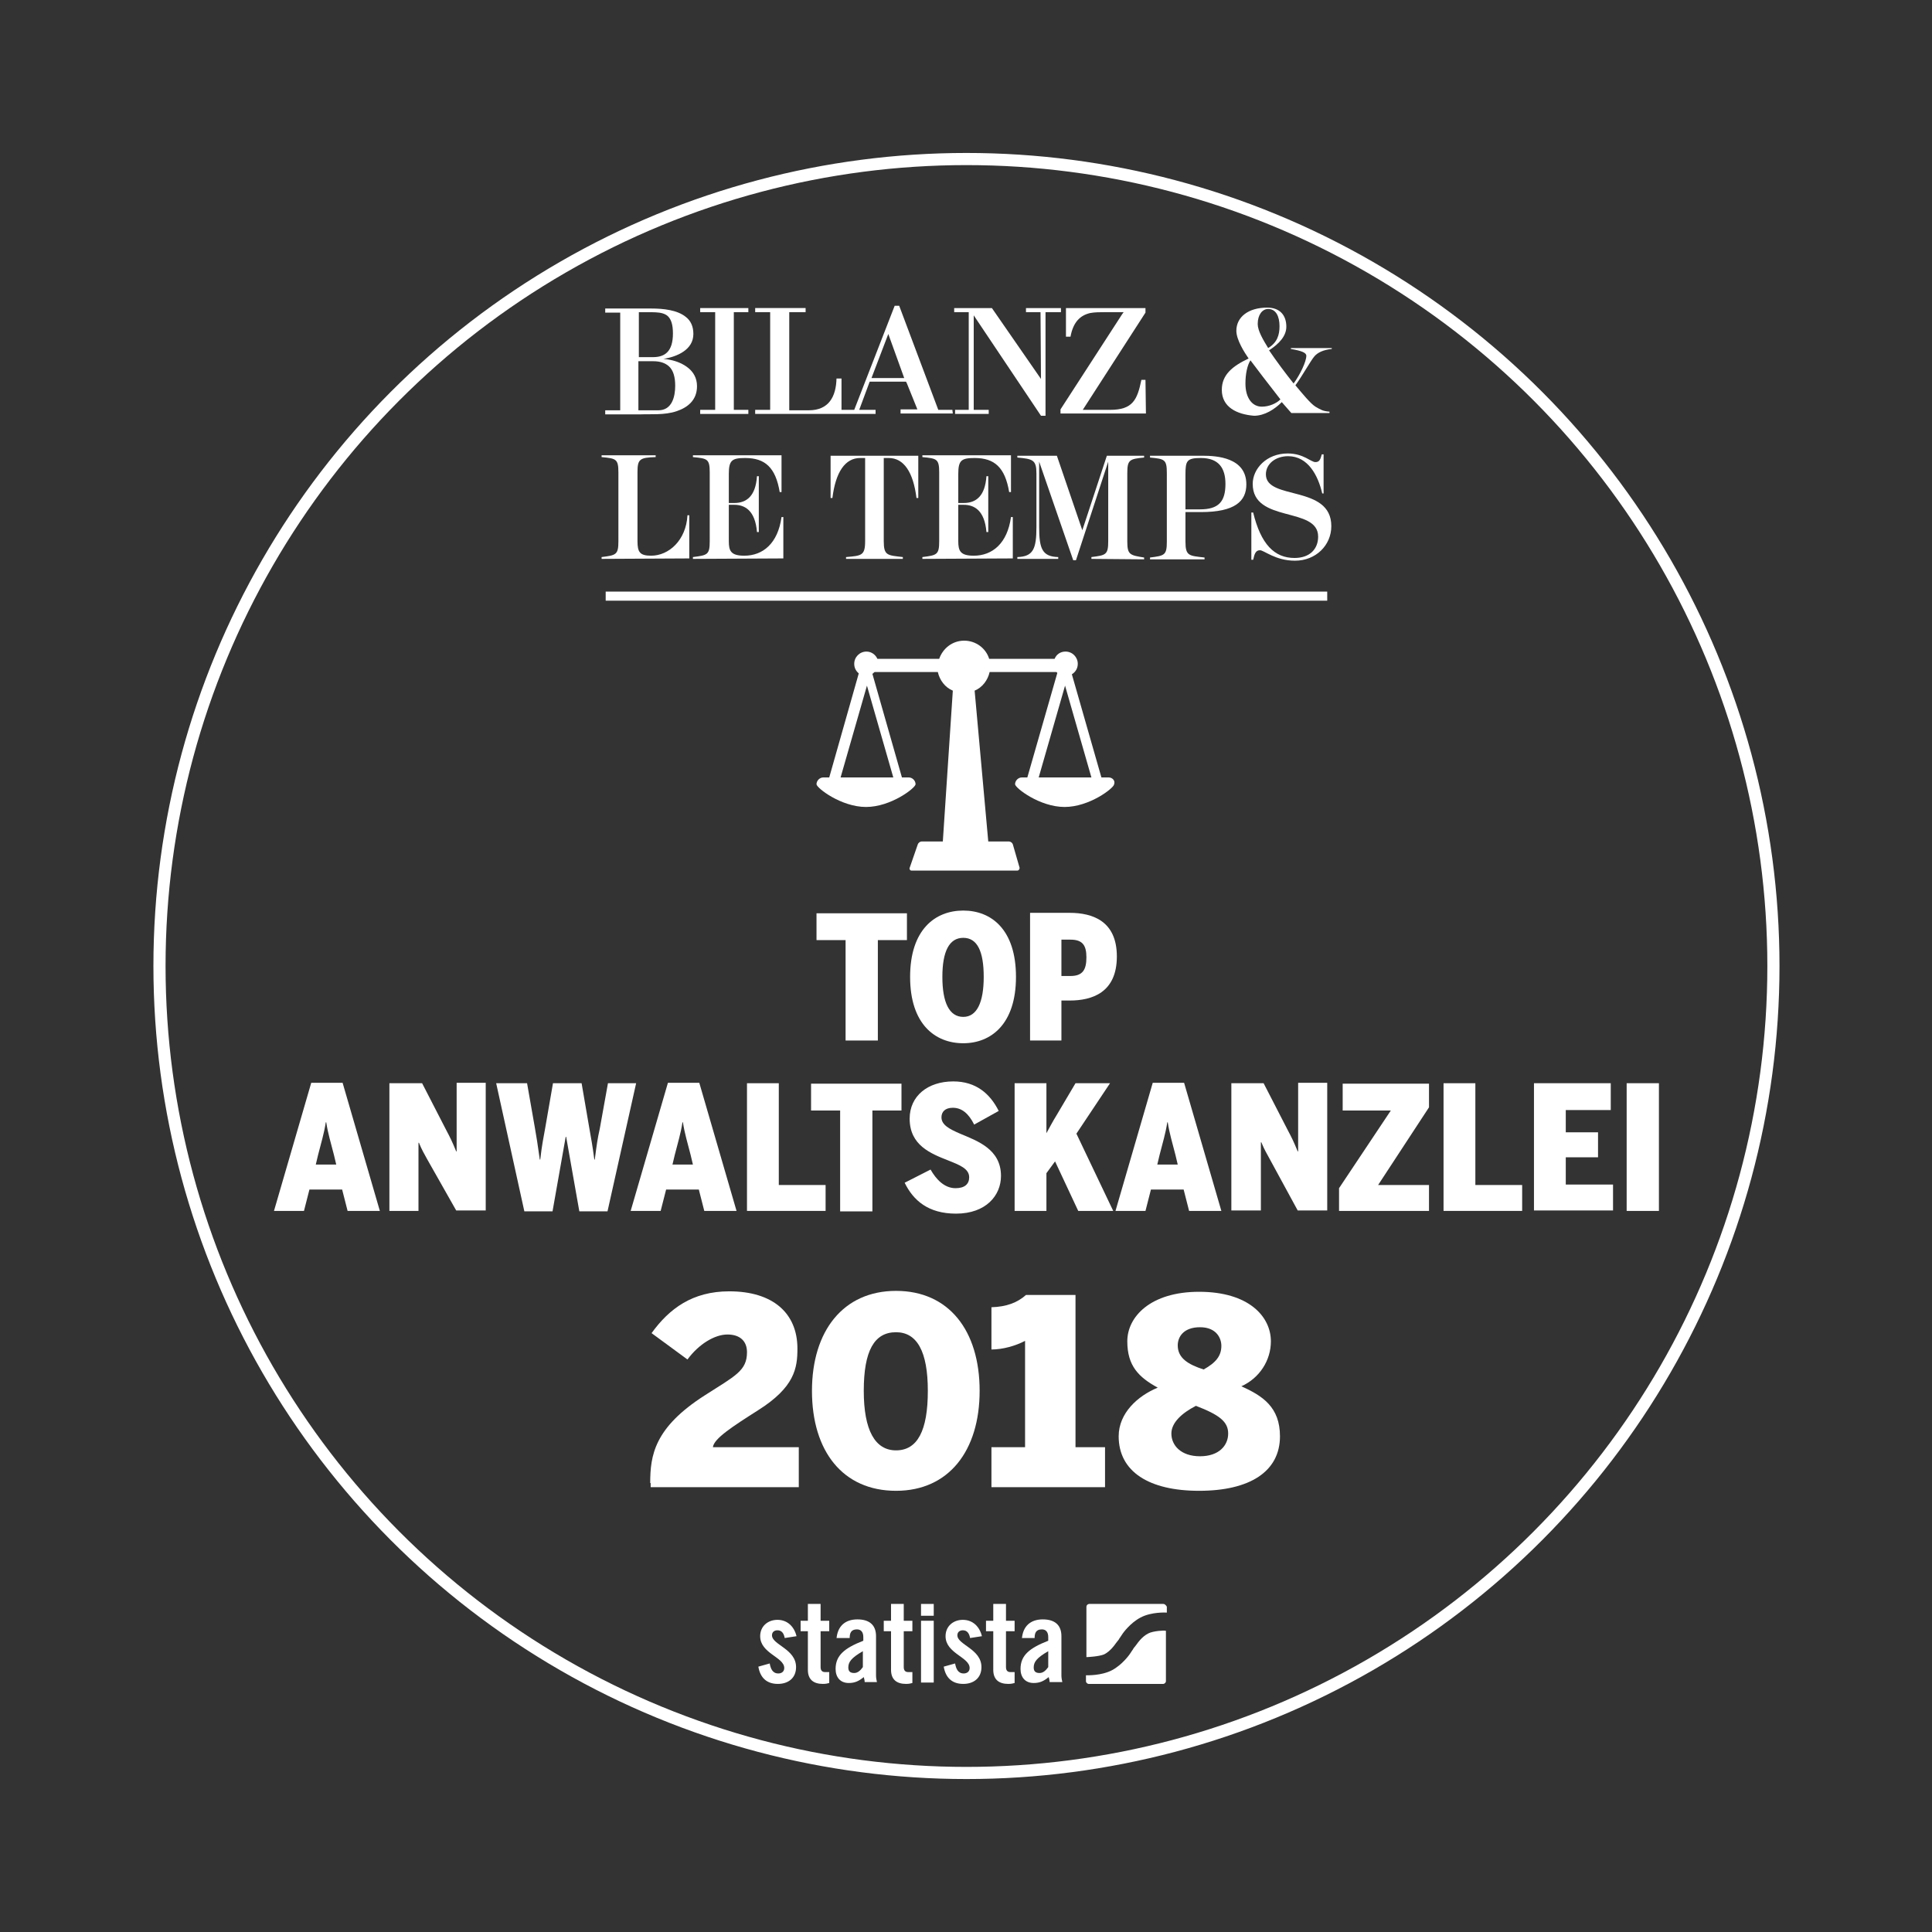 <?xml version="1.0" encoding="utf-8"?>
<!-- Generator: Adobe Illustrator 24.2.1, SVG Export Plug-In . SVG Version: 6.00 Build 0)  -->
<svg version="1.1" id="Ebene_1" xmlns="http://www.w3.org/2000/svg" xmlns:xlink="http://www.w3.org/1999/xlink" x="0px" y="0px"
	 width="425.2px" height="425.2px" viewBox="0 0 425.2 425.2" style="enable-background:new 0 0 425.2 425.2;" xml:space="preserve"
	>
<rect x="0" y="0" width="425.2" height="425.2" fill="#333333" stroke="none"/>
<style type="text/css">
	.st0{display:none;}
	.st1{display:inline;}
	.st2{fill:#55688B;}
	.st3{fill:none;}
	.st4{fill:none;stroke:#FFFFFF;stroke-width:2.672;}
	.st5{fill:#FFFFFF;}
	.st6{fill:none;stroke:#FFFFFF;stroke-width:2;}
</style>
<g id="HG_2020" class="st0">
	<g class="st1">
		<path class="st2" d="M212.7,396.9c101.8,0,184.3-82.5,184.3-184.3S314.5,28.3,212.7,28.3S28.5,110.8,28.5,212.6
			S111,396.9,212.7,396.9"/>
		<circle class="st3" cx="212.7" cy="212.6" r="188.3"/>
		<circle class="st4" cx="212.7" cy="212.6" r="177.6"/>
	</g>
</g>
<g id="HG_2020_Kopie">
	<g>
		<path class="st3" d="M212.7,396.9c101.8,0,184.3-82.5,184.3-184.3S314.5,28.3,212.7,28.3S28.5,110.8,28.5,212.6
			S111,396.9,212.7,396.9"/>
		<circle class="st3" cx="212.7" cy="212.6" r="188.3"/>
		<circle class="st4" cx="212.7" cy="212.6" r="177.6"/>
	</g>
</g>
<g id="Siegel_2020">
	<g>
		<g>
			<path class="st5" d="M132.4,123v-0.4c3.2-0.4,3.7-0.5,3.7-3.5V104c0-3-0.5-3.1-3.7-3.4v-0.4h11.9v0.4c-3.6,0.1-4,0.5-4,3.4v15.1
				c0,2.4,0.5,3.2,3,3.2c3.9,0,7.7-3.4,8-8.9h0.4v9.5"/>
			<path class="st5" d="M152.5,123v-0.4c3.2-0.4,3.7-0.5,3.7-3.5V104c0-3-0.5-3.1-3.7-3.4v-0.4H172v8.1h-0.4
				c-0.9-5.4-3.2-7.5-7.6-7.5c-2.9,0-3.6,0.5-3.6,3.5v6.4h1.2c2.7,0,4.7-1.5,5-5.9h0.4v12.3h-0.4c-0.4-4.8-2.7-6-5-6h-1.2v8
				c0,2.1,0.4,3.2,3.4,3.2c4.1,0,7.4-2.7,8.2-8.5h0.4v9.1"/>
			<path class="st5" d="M201.7,109.6c-0.7-5.7-2.8-8.8-6.1-8.8h-1.1v18.3c0,3.2,0.8,3.1,4.2,3.5v0.4h-12.5v-0.4
				c3.4-0.3,4.2-0.3,4.2-3.5v-18.3h-1.1c-3.3,0-5.4,3.1-6.1,8.8h-0.4v-9.3h19.3v9.3"/>
			<path class="st5" d="M203,123v-0.4c3.2-0.4,3.7-0.5,3.7-3.5V104c0-3-0.5-3.1-3.7-3.4v-0.4h19.5v8.1h-0.4
				c-0.9-5.4-3.2-7.5-7.6-7.5c-2.9,0-3.6,0.5-3.6,3.5v6.4h1.2c2.7,0,4.7-1.5,5-5.9h0.4v12.3h-0.4c-0.4-4.8-2.7-6-5-6h-1.2v8
				c0,2.1,0.4,3.2,3.4,3.2c4.1,0,7.4-2.7,8.2-8.5h0.4v9.1"/>
			<path class="st5" d="M240.2,123v-0.4c3.2-0.4,3.7-0.5,3.7-3.5v-17.5l-7.1,21.7h-0.6l-7.5-21.7V116c0,4.8,0.7,6.5,4.2,6.6v0.4h-9
				v-0.4c3.5-0.1,4.2-1.8,4.2-6.6v-11.8c0-3-0.8-3.2-4.2-3.5v-0.4h8.7l5.6,16.4l5.4-16.4h8.2v0.4c-3.2,0.3-3.7,0.5-3.7,3.4v15.1
				c0,2.9,0.6,3,3.7,3.5v0.4"/>
			<path class="st5" d="M264.3,100.8c-3.1,0-3.4,0.6-3.4,3.6v7.7h3.2c4.1,0,5.6-1.7,5.6-5.6C269.7,103,268.2,100.8,264.3,100.8
				 M264.3,112.7h-3.4v6.5c0,3.2,0.8,3.1,4.2,3.5v0.4h-12v-0.4c3.2-0.4,3.7-0.5,3.7-3.5v-15.1c0-3-0.5-3.1-3.7-3.4v-0.4h11.6
				c3.1,0,9.6,0.4,9.6,6.3C274.3,110.3,271.8,112.7,264.3,112.7"/>
			<path class="st5" d="M285,123.4c-4.3,0-6.8-2.3-7.7-2.3c-0.9,0-1.2,0.7-1.5,2.1h-0.4v-10.4h0.4c1.7,7,4.7,10,9.1,10
				c3.4,0,5.2-2,5.2-4.7c0-6.7-14.4-2.9-14.4-11.6c0-3.3,3-6.7,7.7-6.7c3.5,0,5.1,1.9,6.1,1.9c0.9,0,1.1-0.6,1.4-1.7h0.4v8.6H291
				c-0.9-3.9-3.1-8.2-7.5-8.2c-2.8,0-4.9,1.7-4.9,4c0,5.8,14.4,2.2,14.4,11.4C293,120,289.6,123.4,285,123.4"/>
		</g>
		<g>
			<path class="st5" d="M268.9,85.8c0-3.3,2.3-5.2,5.9-6.9c-0.9-1.3-2.7-4.1-2.7-6.1c0-3,2.6-5.1,6.8-5.1c2.8,0,4.2,1.7,4.2,4.2
				c0,2-1.5,3.7-3.8,5.2c1.7,2.5,3.5,4.9,5.4,7.3c1.4-1.9,2.8-4.8,2.8-6.1c0-0.7-1.1-1.1-3.4-1.5v-0.2h9v0.2
				c-1.9,0.2-3.1,0.8-3.8,1.6c-0.8,0.9-2.6,4.2-4.2,6.4c1.6,1.9,3.3,4,4.4,4.7c1.2,0.7,1.7,1,3.1,1.1v0.3h-8.4l-2.1-2.4
				c-1.6,1.6-3.8,3-6.1,3C272.2,91.2,268.9,89.6,268.9,85.8z M281.8,87.9c-2.5-3.2-5.5-7.1-6.6-8.6c-0.7,1.1-1.1,3-1.1,5.1
				c0,3.2,1.5,5.1,3.6,5.1C279.3,89.5,280.9,88.8,281.8,87.9z M281.6,71.8c0-2.2-0.8-3.8-2.5-3.8c-1.3,0-2.3,1.3-2.3,3.3
				c0,1.5,1.2,3.5,2.3,5.3C281.1,75.4,281.6,73.7,281.6,71.8z"/>
		</g>
		<g>
			<path class="st5" d="M148.9,90.5c2.4-0.8,4.5-2.4,4.5-5.5c0-1.8-0.8-3.1-1.9-4c-1.1-0.9-2.5-1.5-4-1.8c-0.5-0.1-1-0.2-1.5-0.2
				l0,0c3-0.5,6.6-2,6.6-5.5c0-1.7-0.6-2.9-1.6-3.7c-1.9-1.6-5.1-1.9-7.6-1.9h-10.2v0.9h3.3v21.5h-3.3v0.9h7.6
				C143.1,91.1,146.3,91.4,148.9,90.5 M140.5,68.7c2.8,0.1,5.2-0.3,6.5,0.9c0.7,0.7,1.1,1.8,1.1,3.8c0,4-1.8,5.2-4.4,5.2h-2.5h-0.6
				v-9.9H140.5z M140.5,79.5h3.3c1.5,0,2.6,0.4,3.4,1.1c1,0.9,1.4,2.4,1.4,4.3c0,2.4-0.7,5.4-3.7,5.4h-3.8h-0.6L140.5,79.5
				L140.5,79.5z"/>
			<polygon class="st5" points="161.5,68.7 164.7,68.7 164.7,67.8 154.1,67.8 154.1,68.7 157.4,68.7 157.4,90.2 154.1,90.2 
				154.1,91.1 164.7,91.1 164.7,90.2 161.5,90.2 			"/>
			<polygon class="st5" points="230.1,68.7 233.5,68.7 233.5,67.8 225.8,67.8 225.8,68.7 229,68.7 229.1,83 229.1,83.4 218.3,67.8 
				210,67.8 210,68.7 213.2,68.7 213.2,90.2 210.2,90.2 210.2,91.1 217.6,91.1 217.6,90.2 214.3,90.2 214.3,69.4 214.9,70.3 
				229.1,91.5 230.1,91.5 			"/>
			<path class="st5" d="M252.1,83.6h-0.9c-0.9,4.4-1.9,6.6-6.9,6.6h-6l13.8-21.4v-1h-17.5v6.3h1c0.6-3.3,2.2-4.7,4.3-5.2
				c1-0.2,2.3-0.2,3.5-0.2h3.9l-0.3,0.4l-13.6,21V91h18.8L252.1,83.6z"/>
			<path class="st5" d="M209.6,90.2h-3.1l-8.6-22.9h-1L188,90.2h-2.8v-6.5v-0.4h-1.1c-0.1,4-1.7,7-6.1,7h-4.3V68.7h3.6v-0.9h-11.1
				v0.9h3.3v21.5h-3.3v0.9h26.5v-0.9h-3.6l2.3-6.2h8l0.2,0.4l2.3,5.7h-3.7V91h11.5L209.6,90.2L209.6,90.2z M195.5,73.5l3.5,9.7h-7.2
				L195.5,73.5z"/>
		</g>
	</g>
	<g>
		<path class="st5" d="M186.1,206.9h-6.4V201h19.9v5.9h-6.4V229h-7.1V206.9z"/>
		<path class="st5" d="M200.3,215c0-10.4,5.5-14.6,11.7-14.6s11.6,4.2,11.6,14.6c0,10.4-5.5,14.6-11.6,14.6
			C205.8,229.6,200.3,225.4,200.3,215z M216.5,215c0-5.6-1.4-8.6-4.5-8.6s-4.6,3-4.6,8.6s1.5,8.8,4.6,8.8
			C215,223.8,216.5,220.6,216.5,215z"/>
		<path class="st5" d="M226.6,200.9h8.8c5.2,0,10.4,1.9,10.4,9.6c0,8-5.5,9.7-10.4,9.7h-1.8v8.8h-6.9v-28.1H226.6z M235.6,214.8
			c2.7,0,3.5-1.4,3.5-4.1c0-2.6-0.8-3.9-3.5-3.9h-2v8H235.6z"/>
	</g>
	<line class="st6" x1="133.3" y1="131.2" x2="292.1" y2="131.2"/>
	<g>
		<g>
			<path class="st5" d="M172.7,360.5c-0.2-1.1-0.7-1.7-1.6-1.7c-0.7,0-1.2,0.4-1.2,1.1c0,2.1,5.3,3,5.3,7c0,2.4-1.7,3.7-4,3.7
				c-2.5,0-3.9-1.4-4.3-3.8l2.5-0.7c0.2,1.1,0.6,2.2,1.9,2.2c0.7,0,1.3-0.4,1.3-1.2c0-2.4-5.3-3.2-5.3-7c0-2.2,1.7-3.6,3.8-3.6
				c2.2,0,3.7,1.5,4.2,3.6L172.7,360.5z"/>
			<path class="st5" d="M176.2,359v-2.3h1.6V353h2.8v3.7h1.9v2.3h-1.9v7.9c0,0.7,0.3,1.1,1,1.1h0.9v2.4c-0.4,0.1-0.7,0.2-1.4,0.2
				c-2.1,0-3.3-1-3.3-3.1V359H176.2z"/>
			<path class="st5" d="M184.1,360.7c0.2-2.8,1.9-4.3,4.6-4.3c2.6,0,4.1,1.2,4.1,3.7v8.7c0,0.4,0.1,1,0.2,1.4h-2.7
				c0-0.4-0.1-0.7-0.2-1.1c-1.1,0.9-2,1.3-3.3,1.3c-1.9,0-2.9-1.3-2.9-3.1c0-3,2-4.6,6.1-6.2v-0.8c0-1.1-0.5-1.7-1.4-1.7
				c-1.3,0-1.6,0.8-1.6,1.9h-2.9V360.7z M189.9,363.4c-2.6,1.5-3.2,2.4-3.2,3.6c0,0.9,0.5,1.2,1.3,1.2s1.4-0.6,1.9-1.3V363.4z"/>
		</g>
		<g>
			<path class="st5" d="M194.5,359v-2.3h1.6V353h2.8v3.7h1.9v2.3h-1.9v7.9c0,0.7,0.3,1.1,1,1.1h0.9v2.4c-0.4,0.1-0.7,0.2-1.4,0.2
				c-2.1,0-3.3-1-3.3-3.1V359H194.5z"/>
			<path class="st5" d="M202.7,353h2.8v2.6h-2.8V353z M202.7,356.7h2.8v13.6h-2.8V356.7z"/>
		</g>
		<g>
			<path class="st5" d="M213.5,360.5c-0.2-1.1-0.7-1.7-1.6-1.7c-0.7,0-1.2,0.4-1.2,1.1c0,2.1,5.3,3,5.3,7c0,2.4-1.7,3.7-4,3.7
				c-2.5,0-3.9-1.4-4.3-3.8l2.5-0.7c0.2,1.1,0.6,2.2,1.9,2.2c0.7,0,1.3-0.4,1.3-1.2c0-2.4-5.3-3.2-5.3-7c0-2.2,1.7-3.6,3.8-3.6
				c2.2,0,3.7,1.5,4.2,3.6L213.5,360.5z"/>
			<path class="st5" d="M217,359v-2.3h1.6V353h2.8v3.7h1.9v2.3h-1.9v7.9c0,0.7,0.3,1.1,1,1.1h0.9v2.4c-0.4,0.1-0.7,0.2-1.4,0.2
				c-2.1,0-3.3-1-3.3-3.1V359H217z"/>
			<path class="st5" d="M224.9,360.7c0.2-2.8,1.9-4.3,4.6-4.3c2.6,0,4.1,1.2,4.1,3.7v8.7c0,0.4,0.1,1,0.2,1.4H231
				c0-0.4-0.1-0.7-0.2-1.1c-1.1,0.9-2,1.3-3.3,1.3c-1.9,0-2.9-1.3-2.9-3.1c0-3,2-4.6,6.1-6.2v-0.8c0-1.1-0.5-1.7-1.4-1.7
				c-1.3,0-1.6,0.8-1.6,1.9h-2.8V360.7z M230.7,363.4c-2.6,1.5-3.2,2.4-3.2,3.6c0,0.9,0.5,1.2,1.3,1.2s1.4-0.6,1.9-1.3V363.4z"/>
			<path class="st5" d="M256,353h-16.3c-0.3,0-0.6,0.3-0.6,0.6v11.1h0.1c0,0,2.6-0.1,3.8-0.6c1.4-0.7,2.4-2.2,2.4-2.2
				c0.3-0.4,0.6-0.8,0.7-0.9c0.1-0.1,0.2-0.3,0.2-0.3s0.1-0.2,0.2-0.3c0.1-0.1,0.3-0.5,0.6-0.9c0,0,1.6-2.3,3.9-3.5
				c2.4-1.3,5.7-1.1,5.7-1.1s0,0,0.1,0v-1.3C256.6,353.3,256.4,353,256,353 M252.7,359.5c-1.4,0.7-2.4,2.2-2.4,2.2
				c-0.3,0.4-0.6,0.8-0.7,0.9c-0.1,0.1-0.2,0.3-0.2,0.3s-0.1,0.2-0.2,0.3c-0.1,0.1-0.3,0.5-0.6,0.9c0,0-1.6,2.3-3.9,3.5
				c-2.3,1.2-5.4,1.1-5.7,1.1v1.3c0,0.3,0.3,0.6,0.6,0.6H256c0.3,0,0.6-0.3,0.6-0.6v-11.1c-0.1,0-0.1,0-0.2,0
				C256.5,358.8,253.8,358.9,252.7,359.5"/>
		</g>
	</g>
	<g>
		<path class="st5" d="M66.9,266.5h-6.6l8.2-28.2h6.9l8.2,28.2h-7.1l-1.2-4.7h-7.2L66.9,266.5z M73.5,254.2
			c-0.7-2.8-1.3-4.6-1.7-7.2h-0.1c-0.4,2.6-1,4.4-1.7,7.2l-0.5,2.1H74L73.5,254.2z"/>
		<path class="st5" d="M85.8,238.4h7.1l5.3,10.3c0.9,1.7,1.3,2.5,2.2,4.7h0.1v-15.1h6.4v28.1h-6.5L94,255.1
			c-0.7-1.3-1.1-1.9-1.8-3.6h-0.1v15h-6.4v-28.1H85.8z"/>
		<path class="st5" d="M109.2,238.4h6.8l1.7,9.7c0.4,2.3,0.6,3.5,1.1,7.1h0.1c0.4-3.5,0.7-4.7,1.1-7l1.7-9.8h6.3l1.7,9.9
			c0.4,2.3,0.7,3.8,1.1,6.9h0.1c0.4-3.1,0.6-4.6,1.1-6.8l1.8-10h6.2l-6.3,28.2h-6.2l-2.9-16.4h-0.1l-2.9,16.4h-6.2L109.2,238.4z"/>
		<path class="st5" d="M145.4,266.5h-6.6l8.2-28.2h6.9l8.2,28.2H155l-1.2-4.7h-7.2L145.4,266.5z M152,254.2
			c-0.7-2.8-1.3-4.6-1.7-7.2h-0.1c-0.4,2.6-1,4.4-1.7,7.2l-0.5,2.1h4.5L152,254.2z"/>
		<path class="st5" d="M164.3,238.4h7.1v22.4h10.3v5.7h-17.3v-28.1H164.3z"/>
		<path class="st5" d="M184.9,244.4h-6.4v-5.9h19.9v5.9H192v22.2h-7.1V244.4z"/>
		<path class="st5" d="M199.1,260.3l5.7-2.9c1.2,2.1,3,4.1,5.5,4.1c2,0,3-0.9,3-2.4c0-1.9-2.1-2.7-4.6-3.7c-3.8-1.5-8.5-3.3-8.5-9.2
			c0-5,4-8.2,9.6-8.2c5,0,8.1,2.7,10,6.5l-5.4,3c-1.2-2.4-2.7-3.7-4.7-3.7c-1.7,0-2.5,0.9-2.5,2.1c0,1.7,1.8,2.6,4.1,3.6
			c3.8,1.6,9,3.4,9,9.3c0,4.3-3.3,8.3-9.9,8.3C204.3,267.1,201,264.2,199.1,260.3z"/>
		<path class="st5" d="M223.3,238.4h7v11c0.5-0.9,1.5-2.8,2.2-3.9l4.2-7.1h7.6l-7.4,11.1l8.1,17h-7.7l-5.1-10.9l-1.9,2.6v8.3h-7
			L223.3,238.4L223.3,238.4z"/>
		<path class="st5" d="M252.1,266.5h-6.6l8.2-28.2h6.9l8.2,28.2h-7.1l-1.2-4.7h-7.2L252.1,266.5z M258.7,254.2
			c-0.7-2.8-1.3-4.6-1.7-7.2h-0.1c-0.4,2.6-1,4.4-1.7,7.2l-0.5,2.1h4.5L258.7,254.2z"/>
		<path class="st5" d="M271,238.4h7.1l5.3,10.3c0.9,1.7,1.3,2.5,2.2,4.7h0.1v-15.1h6.4v28.1h-6.5l-6.2-11.4
			c-0.7-1.3-1.1-1.9-1.8-3.6h-0.1v15H271V238.4z"/>
		<path class="st5" d="M294.7,261.5l11.4-17.1h-10.6v-5.9h19v5.2l-11.2,17.1h11.2v5.7h-19.8V261.5z"/>
		<path class="st5" d="M317.6,238.4h7.1v22.4H335v5.7h-17.3v-28.1H317.6z"/>
		<path class="st5" d="M337.5,238.4h17v5.9h-9.9v4.9h7.1v5.5h-7.1v6H355v5.7h-17.4v-28H337.5z"/>
		<path class="st5" d="M358,238.4h7.1v28.1H358V238.4z"/>
	</g>
	<path class="st5" d="M244,171.1h-1.6l-6.5-22.7c0.8-0.5,1.3-1.3,1.3-2.3c0-1.5-1.2-2.7-2.7-2.7c-1.1,0-2,0.6-2.4,1.6h-14.4
		c-0.7-2.3-2.9-4-5.5-4s-4.7,1.7-5.5,4h-13.6c-0.4-0.9-1.3-1.6-2.4-1.6c-1.5,0-2.7,1.2-2.7,2.7c0,0.9,0.4,1.6,1,2.1l-6.5,22.9h-1.3
		c-0.8,0-1.5,0.7-1.5,1.5s5.4,5,10.9,5s10.9-4.2,10.9-5s-0.7-1.5-1.5-1.5h-1.5l-6.5-22.8c0.2-0.1,0.3-0.3,0.5-0.4h13.9
		c0.4,1.8,1.6,3.4,3.3,4.1l-2.2,33.2h-4.7c-0.3,0-0.7,0.3-0.8,0.6l-1.8,5.2c-0.1,0.3,0.1,0.6,0.4,0.6h23.3c0.3,0,0.5-0.3,0.5-0.6
		l-1.5-5.2c-0.1-0.3-0.5-0.6-0.8-0.6h-4.6l-3-33.2c1.7-0.7,2.9-2.3,3.3-4.1h14.7c0.1,0.1,0.2,0.2,0.2,0.2l-6.6,23h-1.2
		c-0.8,0-1.5,0.7-1.5,1.5s5.4,5,10.9,5s10.9-4.2,10.9-5C245.5,171.8,244.8,171.1,244,171.1z M185,171.1l5.8-20.2l5.8,20.2H185z
		 M228.6,171.1l5.8-20.2l5.8,20.2H228.6z"/>
</g>
<g id="_x32_017" class="st0">
	<g class="st1">
		<path class="st5" d="M148.3,326.4c0-6.1,0.9-12.2,12-19.3c6.7-4.3,9.3-5.4,9.3-9.5c0-2.5-1.6-3.9-4.3-3.9c-2.8,0-6.3,2.1-8.8,5.5
			l-7.9-5.8c3.9-5.4,9-9.2,17.1-9.2c9.6,0,15,4.8,15,12.6c0,4.3-0.6,8.5-8.7,13.6c-5.5,3.5-9.7,6.2-9.9,8.1H181v8.8h-32.6
			L148.3,326.4L148.3,326.4z"/>
		<path class="st5" d="M184.5,306.1c0-13.2,6.9-22,18.5-22s18.4,8.7,18.4,22c0,13.2-6.8,22-18.4,22
			C191.3,328.1,184.5,319.4,184.5,306.1z M210,306.1c0-8.7-2.4-12.9-7-12.9c-4.8,0-7.1,4.1-7.1,12.9c0,8.7,2.5,13.1,7.1,13.1
			C207.7,319.2,210,314.9,210,306.1z"/>
		<path class="st5" d="M224.5,318.5h7.5v-23.4c-2.1,1.1-4.9,1.9-7.4,1.9v-9.3c3.3-0.1,5.7-1,7.6-2.7h10.9v33.5h6.5v8.8h-25v-8.8
			H224.5z"/>
		<path class="st5" d="M268.2,294h-19.5v-9h31.1v8.3l-15.6,34h-11.6L268.2,294z"/>
	</g>
</g>
<g id="_x32_018">
	<g>
		<path class="st5" d="M143.1,326.4c0-6.1,0.9-12.2,12-19.3c6.7-4.3,9.3-5.4,9.3-9.5c0-2.5-1.6-3.9-4.3-3.9c-2.8,0-6.3,2.1-8.8,5.5
			l-7.9-5.8c3.9-5.4,9-9.2,17.1-9.2c9.6,0,15,4.8,15,12.6c0,4.3-0.6,8.5-8.7,13.6c-5.5,3.5-9.7,6.2-9.9,8.1h18.9v8.8h-32.6v-0.9
			H143.1z"/>
		<path class="st5" d="M178.7,306.1c0-13.2,6.9-22,18.5-22s18.4,8.7,18.4,22c0,13.2-6.8,22-18.4,22
			C185.5,328.1,178.7,319.4,178.7,306.1z M204.2,306.1c0-8.7-2.4-12.9-7-12.9c-4.8,0-7.1,4.1-7.1,12.9c0,8.7,2.5,13.1,7.1,13.1
			C201.9,319.2,204.2,314.9,204.2,306.1z"/>
		<path class="st5" d="M218.1,318.5h7.5v-23.4c-2.1,1.1-4.9,1.9-7.4,1.9v-9.3c3.3-0.1,5.7-1,7.6-2.7h10.9v33.5h6.5v8.8h-25v-8.8
			H218.1z"/>
		<path class="st5" d="M246.2,316.1c0-5.1,4.2-8.9,8.6-10.7c-4.2-2.3-6.7-4.8-6.7-10.2c0-5.4,5.1-10.9,15.8-10.9
			c11,0,15.8,5.5,15.8,10.9c0,4.2-2.5,8.1-6.5,9.9c4.7,2.1,8.5,4.6,8.5,11c0,7.8-6.7,12-17.8,12
			C252.9,328.1,246.2,323.9,246.2,316.1z M270.3,315.5c0-2.6-1.9-4.1-7.1-6.1c-3.1,1.6-5.4,3.7-5.4,6.1c0,2.6,2.1,5,6.3,5
			C268.3,320.5,270.3,318.1,270.3,315.5z M268.8,296.2c0-1.7-1.1-4.1-4.7-4.1s-4.9,2.1-4.9,4c0,2.8,2.3,4.2,5.7,5.3
			C267.6,299.9,268.8,298.4,268.8,296.2z"/>
	</g>
</g>
<g id="_x32_020_1_" class="st0">
	<g class="st1">
		<path class="st5" d="M139.2,326.4c0-6.1,0.9-12.2,12-19.3c6.7-4.3,9.3-5.4,9.3-9.5c0-2.5-1.6-3.9-4.3-3.9c-2.8,0-6.3,2.1-8.8,5.5
			l-7.9-5.8c3.9-5.4,9-9.2,17.1-9.2c9.6,0,15,4.8,15,12.6c0,4.3-0.6,8.5-8.7,13.6c-5.5,3.5-9.7,6.2-9.9,8.1h18.9v8.8h-32.6v-0.9
			H139.2z"/>
		<path class="st5" d="M175.3,306.1c0-13.2,6.9-22,18.5-22s18.4,8.7,18.4,22c0,13.2-6.8,22-18.4,22S175.3,319.4,175.3,306.1z
			 M200.8,306.1c0-8.7-2.4-12.9-7-12.9c-4.8,0-7.1,4.1-7.1,12.9c0,8.7,2.5,13.1,7.1,13.1C198.5,319.2,200.8,314.9,200.8,306.1z"/>
		<path class="st5" d="M214.5,326.4c0-6.1,0.9-12.2,12-19.3c6.7-4.3,9.3-5.4,9.3-9.5c0-2.5-1.6-3.9-4.3-3.9c-2.8,0-6.3,2.1-8.8,5.5
			l-7.9-5.8c3.9-5.4,9-9.2,17.1-9.2c9.6,0,15,4.8,15,12.6c0,4.3-0.6,8.5-8.7,13.6c-5.5,3.5-9.7,6.2-9.9,8.1h18.9v8.8h-32.6v-0.9
			H214.5z"/>
		<path class="st5" d="M250.7,306.1c0-13.2,6.9-22,18.5-22s18.4,8.7,18.4,22c0,13.2-6.8,22-18.4,22
			C257.5,328.1,250.7,319.4,250.7,306.1z M276.2,306.1c0-8.7-2.4-12.9-7-12.9c-4.8,0-7.1,4.1-7.1,12.9c0,8.7,2.5,13.1,7.1,13.1
			C273.9,319.2,276.2,314.9,276.2,306.1z"/>
	</g>
</g>
</svg>
